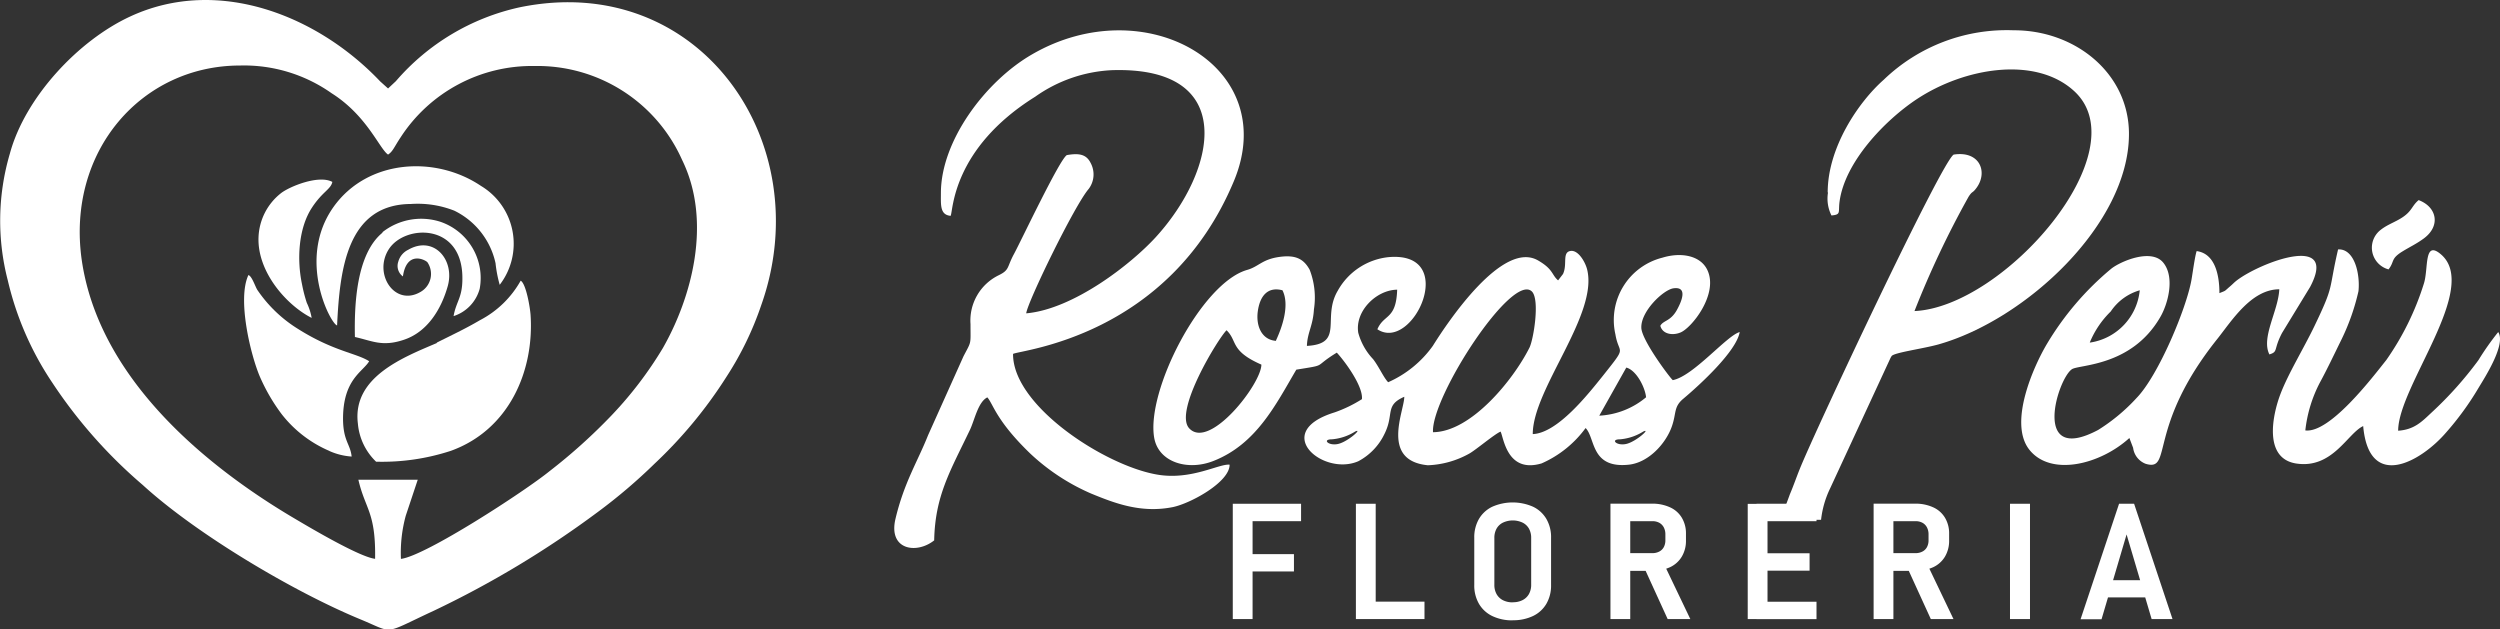 <svg xmlns="http://www.w3.org/2000/svg" viewBox="0 0 252.6 63.59"><rect x="0" y="0" width="252.6" height="63.59" fill="#333333" stroke="none"/><defs><style>.cls-1,.cls-2{fill:#fff;}.cls-1{fill-rule:evenodd;}</style></defs><title>logo</title><g id="Capa_2" data-name="Capa 2"><g id="Capa_1-2" data-name="Capa 1"><path class="cls-1" d="M161.59,42a8,8,0,0,0,4.73-1.86c-.11-1.05-1-2.74-2-3Zm-16.83,1.67c3.87,0,8.16-5.31,9.78-8.55.41-.83,1.06-4.82.25-5.66-2-2-10.2,10.66-10,14.21m-17.34-6.83c-3.2-1.4-2.39-2.39-3.52-3.47-.82.79-5.37,8.19-3.77,9.91,2.06,2.22,7.29-4.5,7.29-6.44m1.48-2.45c.62-1.33,1.4-3.57.65-5.06-1.53-.4-2.28.62-2.49,2.11s.39,2.9,1.84,3m8,9.16a5.25,5.25,0,0,1-2.37.79c-1,0-.32.7.67.46s2.5-1.62,1.7-1.25m29.11,0a5.25,5.25,0,0,1-2.37.79c-1,0-.32.7.67.46s2.5-1.62,1.7-1.25m-8.61-15.27c-.66-.56-.47-1.11-2-2-3.58-2.13-9.13,6.17-10.66,8.62a11,11,0,0,1-4.51,3.67c-.46-.47-.92-1.55-1.52-2.33a6.29,6.29,0,0,1-1.5-2.66c-.36-2.2,1.84-4.34,3.93-4.36-.1,3.06-1.34,2.44-2,4,3.59,2.39,8.32-7.91,1.14-7.29a6.65,6.65,0,0,0-5.14,3.39c-1.64,2.76.71,5.37-3.12,5.58.05-1.38.61-2,.71-3.69a7.78,7.78,0,0,0-.43-4c-.62-1.14-1.47-1.52-3.06-1.3-1.79.25-2.09,1-3.32,1.33-4.61,1.4-10.15,12.2-9.33,16.94.43,2.48,3.39,3.38,6,2.34,4.34-1.71,6.3-5.72,8.36-9.22,3.26-.53,1.59-.19,4.09-1.72.81.87,2.67,3.39,2.54,4.7a13.3,13.3,0,0,1-2.77,1.34c-6.47,2-1.14,6.49,2.41,4.93a6.09,6.09,0,0,0,2.64-2.76c1-2,0-2.88,2-3.75,0,1.44-2.43,6.45,2.38,6.92a9.26,9.26,0,0,0,4.17-1.17c.66-.36,2.59-2,3.18-2.23.31.59.64,4.26,4.15,3.21a11,11,0,0,0,4.44-3.57c1,1,.49,4.12,4.38,3.7,2-.22,3.74-2.15,4.34-3.88.47-1.35.16-1.95,1.15-2.78,1.69-1.42,5.37-4.8,5.7-6.74-1.33.37-4.66,4.44-6.76,4.86-.23-.16-3.13-4-3.18-5.28-.07-1.67,2.22-3.85,3.25-4,1.51-.2.78,1.41.32,2.23-.64,1.12-1.35,1-1.65,1.56.22.84,1.21,1,2,.69,1.14-.42,3.93-3.92,2.74-6.35-.71-1.46-2.67-1.79-4.51-1.23a6.5,6.5,0,0,0-4.77,7.75c.36,2.18,1.27,1-1.28,4.21-1.44,1.79-4.55,5.77-7.07,5.87,0-4.57,6.65-12.07,5.49-16.65-.19-.75-.91-2-1.7-1.85s-.33,1.24-.67,2.17l-.06.15Z"/><path class="cls-1" d="M96.06,21.77c.25-.43.12-6.74,8.54-12a14.59,14.59,0,0,1,7.76-2.68c12.82-.4,10.55,10.14,4.44,16.85-2.52,2.76-8.34,7.3-13.11,7.72.1-1.08,4.86-10.88,6.31-12.57a2.43,2.43,0,0,0,.2-2.62c-.45-.92-1.24-1-2.4-.8-.7.35-4.62,8.65-5.35,10s-.43,1.6-1.54,2.14a5.09,5.09,0,0,0-2.85,4.93c0,2.12.12,1.68-.7,3.24l-3.59,8c-1.06,2.67-2.42,4.77-3.29,8.44-.75,3.15,2.13,3.6,3.91,2.18.09-4.51,1.62-7,3.62-11.18.47-1,.81-2.8,1.75-3.27.61.7.89,2.35,4.32,5.66a21.28,21.28,0,0,0,6.17,4.06c2.43,1,5.06,2,8.24,1.37,1.78-.36,5.76-2.52,5.75-4.29-1.08-.11-3.89,1.6-7.33,1-5.26-.9-14.59-6.94-14.55-12.19.66-.4,15.73-1.67,22.32-17.48,4.83-11.61-9-19.41-20.41-12.78-4.71,2.72-9.2,8.74-9.2,14,0,1.2-.11,2.22,1,2.31"/><path class="cls-1" d="M184.7,19.46a3.81,3.81,0,0,0,.35,2.31c1-.09.67-.3.82-1.41.54-4,4.57-8.19,7.77-10.32,4.85-3.22,12.05-4.42,15.95-.82,6.58,6.08-7.1,21.8-16.15,22.21a94.6,94.6,0,0,1,5.47-11.56c.42-.64.36-.28.82-.92,1.14-1.6.29-3.74-2.33-3.33-1.2.66-14,27.89-15.55,31.76-.34.84-.61,1.64-1,2.56l-.18.49h0c-.17.46-.3.81-.41,1.09l-.39,1H184a9.74,9.74,0,0,1,.91-3.16l6.12-13.22.09-.15c.2-.36,3.13-.74,4.74-1.19,8.81-2.49,19.26-12.16,19.25-21.27,0-6.12-5.43-10.49-11.65-10.47a17.92,17.92,0,0,0-13.13,5c-2.56,2.26-5.66,6.85-5.66,11.38"/><path class="cls-1" d="M211.2,34.61a5.92,5.92,0,0,0,5-5.28,5.29,5.29,0,0,0-2.93,2.14,9.33,9.33,0,0,0-2.12,3.14m4,9.64.38,1a2,2,0,0,0,1.26,1.61c2.79.85.07-3.64,7.26-12.63,1.42-1.78,3.41-5,6.25-5-.1,2.19-1.86,4.88-1,6.58.92-.28.38-.46,1.28-2.17L233.41,29c2.92-5.49-5-2.5-7.4-.67-.32.25-.38.35-.69.61-.65.56-.35.38-1.07.68,0-1.88-.46-4-2.3-4.25-.18.53-.4,2.19-.52,2.88-.5,2.89-3.34,9.67-5.53,11.94A18.61,18.61,0,0,1,212,43.44c-6.76,3.59-4.12-5.13-2.66-6.13.71-.49,6-.25,8.91-5.23.81-1.36,1.53-4.08.32-5.55s-4.34-.11-5.26.63a29.49,29.49,0,0,0-6.5,7.61c-1.32,2.22-3.93,8-1.74,10.7s7.15,1.46,10.09-1.22"/><path class="cls-1" d="M238.78,43.1c.61,6.53,5.82,3.54,8.33.65a29.47,29.47,0,0,0,3.31-4.54c.6-1,2.82-4.41,2-5.66a27.88,27.88,0,0,0-2,2.84,37.08,37.08,0,0,1-4.72,5.28c-1,.94-1.76,1.74-3.39,1.85,0-4.51,8.33-14.46,4.3-17.84-1.74-1.46-1.21,1.5-1.71,3a27.85,27.85,0,0,1-3.79,7.7c-1.43,1.8-5.7,7.41-8.18,7.11a13.6,13.6,0,0,1,1.5-4.89c.69-1.26,1.48-2.93,2.17-4.33a22.26,22.26,0,0,0,1.7-4.85c.18-1.71-.39-4.31-2.06-4.22-1,4.28-.33,3.47-2.41,7.79-1.09,2.26-2.63,4.76-3.42,6.84s-1.73,6.47,1.58,7c3.69.58,5.21-3.06,6.79-3.78"/><path class="cls-1" d="M37.9,56.47c.08-4.74-1-5-1.69-8h6L41,52.1a14.23,14.23,0,0,0-.49,4.37c2.49-.3,12.54-6.85,15-8.85a56.52,56.52,0,0,0,6.3-5.67,38.68,38.68,0,0,0,5.17-6.79c2.9-5.09,5-12.75,1.94-19A16,16,0,0,0,54,6.67a15.82,15.82,0,0,0-13.51,7.19c-.67,1-.78,1.43-1.28,1.76-.86-.57-2.13-3.94-5.69-6.19a15.36,15.36,0,0,0-9.27-2.81c-9.93,0-17.52,8.64-16,19.59,1.66,11.69,12,20.59,21.63,26.25,1.57.93,6.45,3.81,8,4M1,15.51A24,24,0,0,0,.79,28.34,31.2,31.2,0,0,0,5.28,38.66,49.35,49.35,0,0,0,14.42,49c5.47,5,15.31,10.82,22,13.58,3.5,1.44,2.14,1.57,7.39-.86a98.92,98.92,0,0,0,16.61-10,54.9,54.9,0,0,0,5.74-4.89,45.34,45.34,0,0,0,7.23-8.74,32.17,32.17,0,0,0,3.53-7.27C82.75,14.37,70.64-3,52.5.74A23,23,0,0,0,40,8.2l-.79.74-.8-.72C32.06,1.53,22-2.43,13.17,1.66,7.92,4.08,2.54,9.83,1,15.51"/><path class="cls-1" d="M44.16,34.65c-3.42,1.46-8.58,3.45-8,8.15A6.06,6.06,0,0,0,38,46.65a22.31,22.31,0,0,0,7.56-1.1c5.89-2.13,8.42-8.08,8.05-13.71-.05-.78-.46-3.18-1-3.48a10,10,0,0,1-4.13,4c-1.4.83-3,1.58-4.37,2.27"/><path class="cls-1" d="M33.26,45.56a6.57,6.57,0,0,0,2.27.57c-.13-1.27-.86-1.57-.87-3.81,0-4,2-4.74,2.64-5.82-1.29-.83-3.62-1-7.26-3.31A13.62,13.62,0,0,1,26,29.29c-.22-.35-.54-1.38-.9-1.5-1.15,2.45.23,8.09,1.15,10.25a18.79,18.79,0,0,0,2.19,3.78,12.17,12.17,0,0,0,4.86,3.75"/><path class="cls-1" d="M50.07,26.6a13.09,13.09,0,0,0,.42,2.18,6.81,6.81,0,0,0-1.9-10c-4.61-3.1-11.44-2.68-14.87,2.1-3.8,5.3-.28,11.9.34,12,.27-5.67,1-12.23,7.46-12.27a10.09,10.09,0,0,1,4.39.68,7.72,7.72,0,0,1,4.16,5.31"/><path class="cls-1" d="M38.66,23.5c-2.67,2.16-2.87,7.34-2.8,10.55,1.77.4,2.76,1,4.89.3,2.43-.78,3.83-3.1,4.49-5.44.75-2.68-1.44-5.16-4-3.67a1.89,1.89,0,0,0-1,1.21,1.31,1.31,0,0,0,.47,1.48c.38-2.6,2.18-1.72,2.47-1.44a2.09,2.09,0,0,1-.68,3c-2.61,1.54-4.83-1.83-3.2-4.33s7.47-2.66,7.42,3c0,1.94-.63,2.29-.89,3.78a4,4,0,0,0,2.64-2.77,6,6,0,0,0-4-6.77,6.33,6.33,0,0,0-5.84,1.07"/><path class="cls-1" d="M31.49,32.12A5.83,5.83,0,0,0,31,30.6a14.66,14.66,0,0,1-.48-1.86c-.52-2.42-.4-5.63,1-7.76,1.06-1.62,1.91-1.85,2.06-2.6-1.39-.75-4.35.48-5.19,1.14A5.93,5.93,0,0,0,26.12,24C26,27.52,29,30.87,31.49,32.12"/><path class="cls-1" d="M241.33,27.23c.65-.83.19-1.06,1.39-1.81.78-.48,1.42-.77,2.16-1.31,1.77-1.29,1.33-3.21-.5-3.89-.69.57-.65,1.08-1.62,1.73-.73.49-1.51.72-2.21,1.27a2.27,2.27,0,0,0,.79,4"/><path class="cls-2" d="M125.46,50.9h6v1.76h-6Zm0,5.09h5.28v1.75h-5.28Zm-.9-5.09h2V62.55h-2Z"/><path class="cls-2" d="M138,60.79h5.93v1.76H138ZM137,50.9h2V62.55h-2Z"/><path class="cls-2" d="M152.85,60.85a2.07,2.07,0,0,0,1-.22,1.52,1.52,0,0,0,.64-.62,1.89,1.89,0,0,0,.22-.94V54.36a1.9,1.9,0,0,0-.22-.94,1.5,1.5,0,0,0-.64-.61,2.34,2.34,0,0,0-2,0,1.5,1.5,0,0,0-.64.61,1.9,1.9,0,0,0-.22.94v4.72a1.89,1.89,0,0,0,.22.94,1.52,1.52,0,0,0,.64.62,2.08,2.08,0,0,0,1,.22m0,1.82a4.62,4.62,0,0,1-2.06-.43A3.12,3.12,0,0,1,149.43,61a3.69,3.69,0,0,1-.47-1.9V54.34a3.69,3.69,0,0,1,.47-1.9,3.12,3.12,0,0,1,1.35-1.24,5.12,5.12,0,0,1,4.12,0,3.11,3.11,0,0,1,1.35,1.24,3.65,3.65,0,0,1,.47,1.9V59.1a3.66,3.66,0,0,1-.47,1.9,3.11,3.11,0,0,1-1.35,1.24,4.61,4.61,0,0,1-2.06.43"/><path class="cls-2" d="M166.11,57.32l2-.37,2.68,5.6h-2.29Zm-3.39-6.43h2V62.55h-2Zm.88,5h3.35a1.48,1.48,0,0,0,.7-.16,1.08,1.08,0,0,0,.46-.45,1.44,1.44,0,0,0,.16-.69V54a1.51,1.51,0,0,0-.16-.71,1.12,1.12,0,0,0-.46-.47,1.43,1.43,0,0,0-.7-.16h-3.35V50.89h3.31a4.24,4.24,0,0,1,1.83.37,2.64,2.64,0,0,1,1.19,1.05,3.06,3.06,0,0,1,.42,1.62v.68a3.11,3.11,0,0,1-.42,1.63,2.71,2.71,0,0,1-1.19,1.07,4.22,4.22,0,0,1-1.83.37h-3.31Z"/><path class="cls-2" d="M177.48,50.9h6.06v1.76h-6.06Zm0,5h5.36v1.76h-5.36Zm0,4.9h6.06v1.76h-6.06Zm-.89-9.89h2V62.55h-2Z"/><path class="cls-2" d="M192.7,57.32l2-.37,2.68,5.6h-2.29Zm-3.39-6.43h2V62.55h-2Zm.88,5h3.35a1.48,1.48,0,0,0,.7-.16,1.07,1.07,0,0,0,.46-.45,1.43,1.43,0,0,0,.16-.69V54a1.5,1.5,0,0,0-.16-.71,1.11,1.11,0,0,0-.46-.47,1.43,1.43,0,0,0-.7-.16h-3.35V50.89h3.31a4.24,4.24,0,0,1,1.83.37,2.65,2.65,0,0,1,1.19,1.05,3.06,3.06,0,0,1,.42,1.62v.68a3.11,3.11,0,0,1-.42,1.63,2.72,2.72,0,0,1-1.19,1.07,4.22,4.22,0,0,1-1.83.37h-3.31Z"/><rect class="cls-2" x="203.09" y="50.9" width="2.02" height="11.65"/><path class="cls-2" d="M212.34,58.62h5.15v1.74h-5.15Zm1.77-7.72h1.52l3.88,11.65H217.4L214.87,54l-2.53,8.57h-2.12Z"/></g></g></svg>